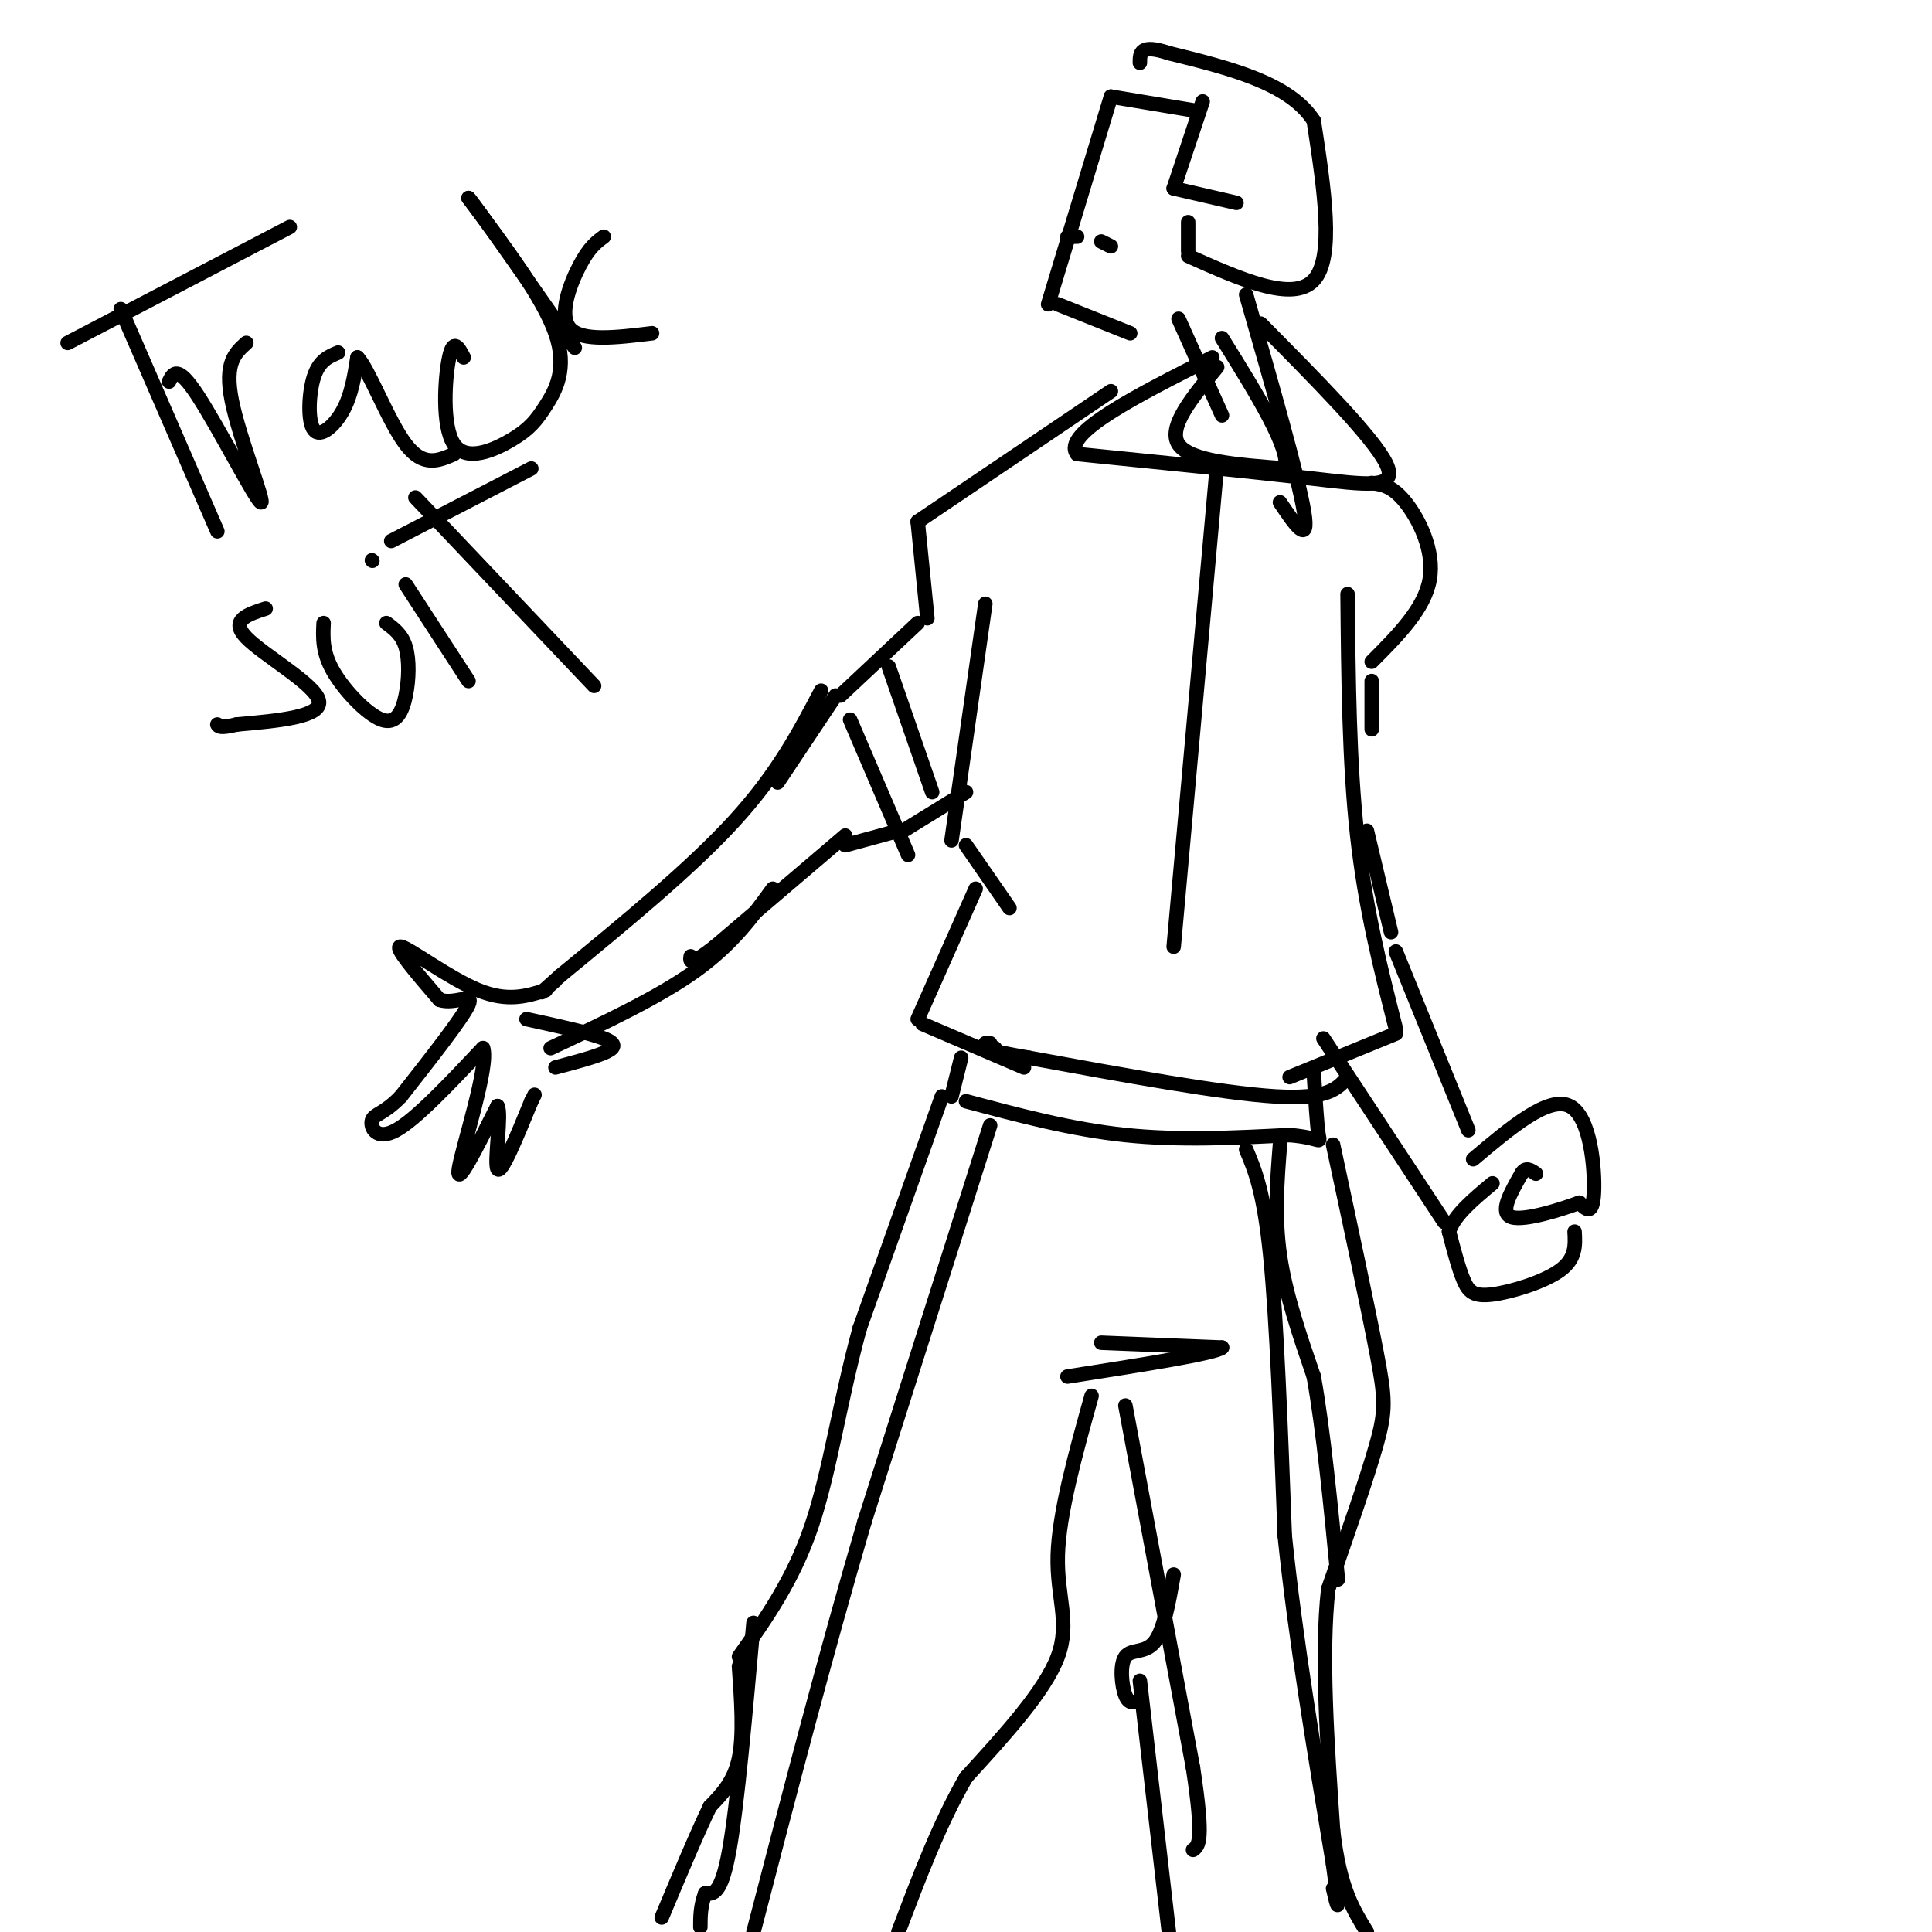 <svg viewBox='0 0 400 400' version='1.1' xmlns='http://www.w3.org/2000/svg' xmlns:xlink='http://www.w3.org/1999/xlink'><g fill='none' stroke='#000000' stroke-width='3' stroke-linecap='round' stroke-linejoin='round'><path d='M248,23c0.000,0.000 -18.000,-3.000 -18,-3'/><path d='M230,20c0.000,0.000 -13.000,43.000 -13,43'/><path d='M219,63c0.000,0.000 15.000,6.000 15,6'/><path d='M249,21c0.000,0.000 -6.000,18.000 -6,18'/><path d='M243,39c0.000,0.000 13.000,3.000 13,3'/><path d='M246,46c0.000,0.000 0.000,6.000 0,6'/><path d='M246,53c10.833,4.833 21.667,9.667 26,5c4.333,-4.667 2.167,-18.833 0,-33'/><path d='M272,25c-5.000,-7.833 -17.500,-10.917 -30,-14'/><path d='M242,11c-6.000,-2.000 -6.000,0.000 -6,2'/><path d='M258,61c5.417,18.917 10.833,37.833 12,45c1.167,7.167 -1.917,2.583 -5,-2'/><path d='M244,66c0.000,0.000 9.000,20.000 9,20'/><path d='M261,67c11.689,11.800 23.378,23.600 26,29c2.622,5.400 -3.822,4.400 -16,3c-12.178,-1.400 -30.089,-3.200 -48,-5'/><path d='M223,94c-3.333,-4.167 12.333,-12.083 28,-20'/><path d='M252,76c-5.167,6.250 -10.333,12.500 -8,16c2.333,3.500 12.167,4.250 22,5'/><path d='M266,97c1.500,-3.667 -5.750,-15.333 -13,-27'/><path d='M252,96c0.000,0.000 -9.000,100.000 -9,100'/><path d='M230,81c0.000,0.000 -40.000,27.000 -40,27'/><path d='M190,108c0.000,0.000 2.000,20.000 2,20'/><path d='M204,125c0.000,0.000 -7.000,49.000 -7,49'/><path d='M200,175c0.000,0.000 9.000,13.000 9,13'/><path d='M202,184c0.000,0.000 -12.000,27.000 -12,27'/><path d='M191,212c0.000,0.000 21.000,9.000 21,9'/><path d='M279,123c0.167,17.500 0.333,35.000 2,50c1.667,15.000 4.833,27.500 8,40'/><path d='M289,214c0.000,0.000 -22.000,9.000 -22,9'/><path d='M279,223c-2.000,2.333 -4.000,4.667 -15,4c-11.000,-0.667 -31.000,-4.333 -51,-8'/><path d='M213,219c-9.667,-1.667 -8.333,-1.833 -7,-2'/><path d='M205,216c0.000,0.000 -1.000,0.000 -1,0'/><path d='M199,219c0.000,0.000 -2.000,8.000 -2,8'/><path d='M200,228c10.917,2.917 21.833,5.833 33,7c11.167,1.167 22.583,0.583 34,0'/><path d='M267,235c6.667,0.578 6.333,2.022 6,0c-0.333,-2.022 -0.667,-7.511 -1,-13'/><path d='M195,227c0.000,0.000 -17.000,48.000 -17,48'/><path d='M178,275c-4.200,15.378 -6.200,29.822 -10,41c-3.800,11.178 -9.400,19.089 -15,27'/><path d='M153,345c0.500,7.083 1.000,14.167 0,19c-1.000,4.833 -3.500,7.417 -6,10'/><path d='M147,374c-2.667,5.500 -6.333,14.250 -10,23'/><path d='M228,278c0.000,0.000 25.000,1.000 25,1'/><path d='M253,279c-1.167,1.167 -16.583,3.583 -32,6'/><path d='M276,237c3.578,16.711 7.156,33.422 9,43c1.844,9.578 1.956,12.022 0,19c-1.956,6.978 -5.978,18.489 -10,30'/><path d='M275,329c-1.500,13.333 -0.250,31.667 1,50'/><path d='M276,379c1.333,11.833 4.167,16.417 7,21'/><path d='M226,289c-3.378,12.156 -6.756,24.311 -7,33c-0.244,8.689 2.644,13.911 0,21c-2.644,7.089 -10.822,16.044 -19,25'/><path d='M200,368c-5.500,9.500 -9.750,20.750 -14,32'/><path d='M233,291c0.000,0.000 14.000,75.000 14,75'/><path d='M247,366c2.333,15.333 1.167,16.167 0,17'/><path d='M236,348c0.000,0.000 6.000,52.000 6,52'/><path d='M236,352c-1.113,0.476 -2.226,0.952 -3,-1c-0.774,-1.952 -1.208,-6.333 0,-8c1.208,-1.667 4.060,-0.619 6,-3c1.940,-2.381 2.970,-8.190 4,-14'/><path d='M258,238c1.833,4.333 3.667,8.667 5,22c1.333,13.333 2.167,35.667 3,58'/><path d='M266,318c2.167,21.000 6.083,44.500 10,68'/><path d='M276,386c1.667,12.167 0.833,8.583 0,5'/><path d='M265,237c-0.583,7.500 -1.167,15.000 0,23c1.167,8.000 4.083,16.500 7,25'/><path d='M272,285c2.000,11.167 3.500,26.583 5,42'/><path d='M205,233c0.000,0.000 -26.000,82.000 -26,82'/><path d='M179,315c-8.167,27.833 -15.583,56.417 -23,85'/><path d='M156,336c-1.667,18.833 -3.333,37.667 -5,47c-1.667,9.333 -3.333,9.167 -5,9'/><path d='M146,392c-1.000,2.667 -1.000,4.833 -1,7'/><path d='M190,129c0.000,0.000 -16.000,15.000 -16,15'/><path d='M200,164c0.000,0.000 -13.000,8.000 -13,8'/><path d='M176,149c0.000,0.000 12.000,28.000 12,28'/><path d='M184,138c0.000,0.000 9.000,26.000 9,26'/><path d='M173,144c0.000,0.000 -12.000,18.000 -12,18'/><path d='M186,172c0.000,0.000 -11.000,3.000 -11,3'/><path d='M284,100c2.133,0.289 4.267,0.578 7,4c2.733,3.422 6.067,9.978 5,16c-1.067,6.022 -6.533,11.511 -12,17'/><path d='M284,141c0.000,0.000 0.000,10.000 0,10'/><path d='M283,172c0.000,0.000 5.000,21.000 5,21'/><path d='M289,197c0.000,0.000 15.000,37.000 15,37'/><path d='M274,215c0.000,0.000 25.000,38.000 25,38'/><path d='M305,240c7.822,-6.600 15.644,-13.200 20,-11c4.356,2.200 5.244,13.200 5,18c-0.244,4.800 -1.622,3.400 -3,2'/><path d='M327,249c-3.667,1.378 -11.333,3.822 -14,3c-2.667,-0.822 -0.333,-4.911 2,-9'/><path d='M315,243c0.833,-1.500 1.917,-0.750 3,0'/><path d='M326,255c0.155,2.786 0.310,5.571 -3,8c-3.310,2.429 -10.083,4.500 -14,5c-3.917,0.500 -4.976,-0.571 -6,-3c-1.024,-2.429 -2.012,-6.214 -3,-10'/><path d='M300,255c1.000,-3.333 5.000,-6.667 9,-10'/><path d='M175,173c0.000,0.000 -27.000,23.000 -27,23'/><path d='M148,196c-5.333,4.167 -5.167,3.083 -5,2'/><path d='M170,143c-4.500,8.583 -9.000,17.167 -18,27c-9.000,9.833 -22.500,20.917 -36,32'/><path d='M116,202c-6.167,5.500 -3.583,3.250 -1,1'/><path d='M160,184c-4.167,5.750 -8.333,11.500 -16,17c-7.667,5.500 -18.833,10.750 -30,16'/><path d='M113,205c-3.956,1.244 -7.911,2.489 -14,0c-6.089,-2.489 -14.311,-8.711 -16,-9c-1.689,-0.289 3.156,5.356 8,11'/><path d='M91,207c3.200,1.089 7.200,-1.689 6,1c-1.200,2.689 -7.600,10.844 -14,19'/><path d='M83,227c-3.607,3.750 -5.625,3.625 -6,5c-0.375,1.375 0.893,4.250 5,2c4.107,-2.250 11.054,-9.625 18,-17'/><path d='M100,217c1.333,3.489 -4.333,20.711 -5,25c-0.667,4.289 3.667,-4.356 8,-13'/><path d='M103,229c0.933,1.489 -0.733,11.711 0,13c0.733,1.289 3.867,-6.356 7,-14'/><path d='M110,228c1.167,-2.333 0.583,-1.167 0,0'/><path d='M109,211c6.533,1.422 13.067,2.844 16,4c2.933,1.156 2.267,2.044 0,3c-2.267,0.956 -6.133,1.978 -10,3'/><path d='M14,71c0.000,0.000 46.000,-24.000 46,-24'/><path d='M25,64c0.000,0.000 20.000,46.000 20,46'/><path d='M35,79c0.869,-1.774 1.738,-3.548 6,3c4.262,6.548 11.917,21.417 13,22c1.083,0.583 -4.405,-13.119 -6,-21c-1.595,-7.881 0.702,-9.940 3,-12'/><path d='M70,73c-1.952,0.815 -3.905,1.631 -5,5c-1.095,3.369 -1.333,9.292 0,11c1.333,1.708 4.238,-0.798 6,-4c1.762,-3.202 2.381,-7.101 3,-11'/><path d='M74,74c2.244,2.200 6.356,13.200 10,18c3.644,4.800 6.822,3.400 10,2'/><path d='M96,74c-1.062,-2.032 -2.124,-4.064 -3,0c-0.876,4.064 -1.566,14.224 1,18c2.566,3.776 8.389,1.167 12,-1c3.611,-2.167 5.011,-3.891 7,-7c1.989,-3.109 4.568,-7.603 2,-15c-2.568,-7.397 -10.284,-17.699 -18,-28'/><path d='M97,41c0.667,0.500 11.333,15.750 22,31'/><path d='M125,49c-1.511,1.111 -3.022,2.222 -5,6c-1.978,3.778 -4.422,10.222 -2,13c2.422,2.778 9.711,1.889 17,1'/><path d='M55,126c-3.733,1.200 -7.467,2.400 -4,6c3.467,3.600 14.133,9.600 15,13c0.867,3.400 -8.067,4.200 -17,5'/><path d='M49,150c-3.500,0.833 -3.750,0.417 -4,0'/><path d='M67,129c-0.142,3.014 -0.284,6.029 2,10c2.284,3.971 6.994,8.900 10,10c3.006,1.100 4.309,-1.627 5,-5c0.691,-3.373 0.769,-7.392 0,-10c-0.769,-2.608 -2.384,-3.804 -4,-5'/><path d='M84,121c0.000,0.000 13.000,20.000 13,20'/><path d='M77,116c0.000,0.000 0.100,0.100 0.1,0.1'/><path d='M86,103c0.000,0.000 37.000,39.000 37,39'/><path d='M81,112c0.000,0.000 29.000,-15.000 29,-15'/><path d='M221,49c0.000,0.000 2.000,0.000 2,0'/><path d='M228,50c0.000,0.000 2.000,1.000 2,1'/></g>
</svg>